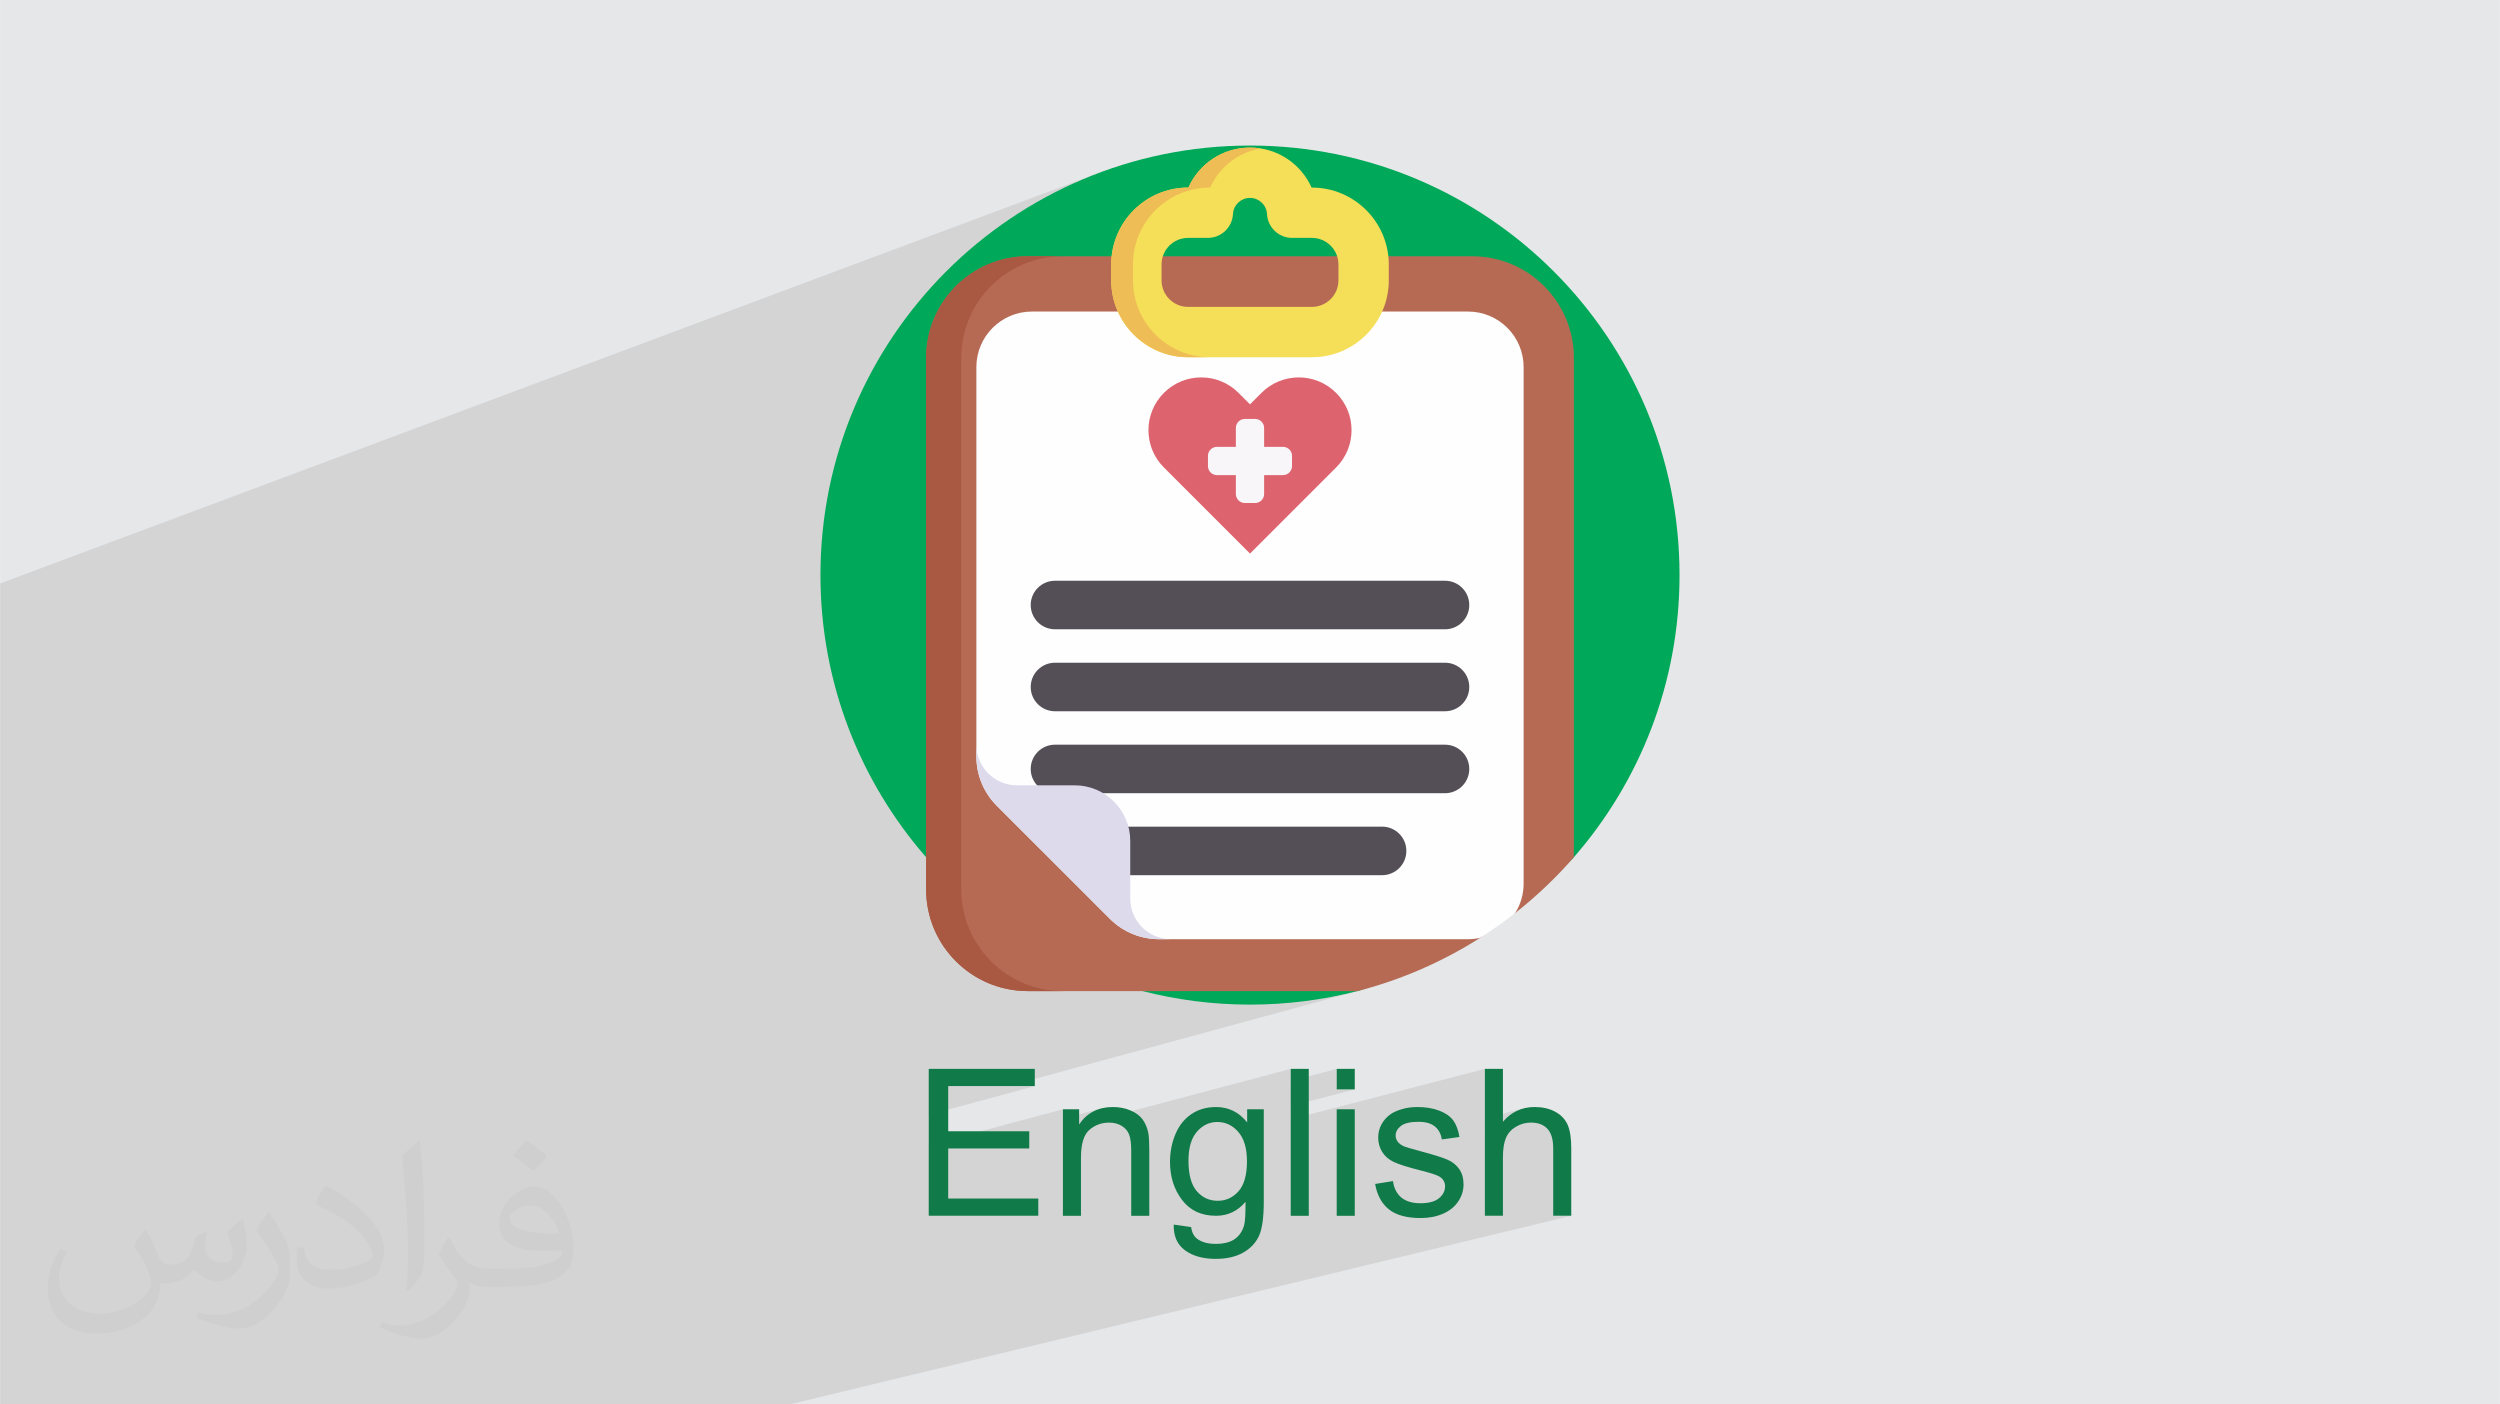 <?xml version="1.0" encoding="UTF-8"?>
<!DOCTYPE svg PUBLIC "-//W3C//DTD SVG 1.1//EN" "http://www.w3.org/Graphics/SVG/1.1/DTD/svg11.dtd">
<!-- Creator: CorelDRAW -->
<svg xmlns="http://www.w3.org/2000/svg" xml:space="preserve" width="3.708in" height="2.083in" version="1.1" style="shape-rendering:geometricPrecision; text-rendering:geometricPrecision; image-rendering:optimizeQuality; fill-rule:evenodd; clip-rule:evenodd"
viewBox="0 0 3702.73 2080.18"
 xmlns:xlink="http://www.w3.org/1999/xlink"
 xmlns:xodm="http://www.corel.com/coreldraw/odm/2003">
 <defs>
  <style type="text/css">
   <![CDATA[
    .fil0 {fill:#E6E7E8}
    .fil7 {fill:#FEFEFE;fill-rule:nonzero}
    .fil3 {fill:#107A49;fill-rule:nonzero}
    .fil4 {fill:#00A859;fill-rule:nonzero}
    .fil8 {fill:#544F57;fill-rule:nonzero}
    .fil6 {fill:#A95941;fill-rule:nonzero}
    .fil5 {fill:#B66A54;fill-rule:nonzero}
    .fil12 {fill:#DD636E;fill-rule:nonzero}
    .fil11 {fill:#DDDAEC;fill-rule:nonzero}
    .fil10 {fill:#EEBD56;fill-rule:nonzero}
    .fil9 {fill:#F5DE58;fill-rule:nonzero}
    .fil13 {fill:#F9F6F9;fill-rule:nonzero}
    .fil2 {fill:#373435;fill-opacity:0.031}
    .fil1 {fill:#373435;fill-opacity:0.102}
   ]]>
  </style>
 </defs>
 <g id="Layer_x0020_1">
  <polygon class="fil0" points="-0,0 3702.73,0 3702.73,2080.18 -0,2080.18 "/>
  <polygon class="fil1" points="-0,2064.39 -0,2024.33 -0,2014.9 -0,2014.85 -0,1994.89 -0,1993.39 -0,1990.25 -0,1990.25 -0,1987.78 -0,1971.74 -0,1971.32 -0,1966.11 -0,1965.77 -0,1963.58 -0,1939.6 -0,1937.48 -0,1936.16 -0,1922.75 -0,1910.74 -0,1897.83 -0,1883.04 -0,1879.02 -0,1878.72 -0,1878.71 -0,1877.9 -0,1856.16 -0,1834.36 -0,1834.35 -0,1817.01 -0,1799.22 -0,1776.69 -0,1737.6 -0,1725.49 -0,1718.18 -0,1716.94 -0,1697.18 -0,1682.99 -0,1674.87 -0,1643.33 -0,1643.33 -0,1635.5 -0,1595.14 -0,1593.87 -0,1587.09 -0,1585.76 -0,1573.04 -0,1570.69 -0,1570.67 -0,1555.09 -0,1533.4 -0,1480.4 -0,1478.96 -0,1420.75 -0,1373.73 -0,1372.17 -0,1359.07 -0,1358.51 -0,1357.11 -0,1354.19 -0,1347.42 -0,1338.92 -0,1335.38 -0,1334.79 -0,1326.82 -0,1314.83 -0,1309.56 -0,1306.77 -0,1300.13 -0,1298.95 -0,1291.4 -0,1278.79 -0,1278.28 -0,1270.05 -0,1263.05 -0,1254.7 -0,1253.33 -0,1246.51 -0,1230.75 -0,1213.97 -0,1211.14 -0,1203.45 -0,1171.09 -0,1153.01 -0,1143.29 -0,1141 -0,1136.19 -0,1134.68 -0,1134.26 -0,1114.79 -0,1078.76 -0,1059.22 -0,1032.49 -0,1023.46 -0,1012.08 -0,1009.13 -0,1008.03 -0,1001.48 -0,988.61 -0,988.18 -0,983.39 -0,983.25 -0,980.62 -0,966.59 -0,955.19 -0,946.56 -0,938.41 -0,936.17 -0,936.02 -0,929.69 -0,929.67 -0,929.67 -0,925.92 -0,925.78 -0,919.4 -0,910.15 -0,908.46 -0,903.9 -0,898.18 -0,864.24 1632.61,254.19 1603.72,265.58 1575.54,278.32 1548.11,292.38 1521.46,307.7 1495.65,324.25 1470.7,341.98 1446.67,360.87 1444.5,362.75 1815.38,225.28 1822.2,222.93 1829.23,221.06 1836.44,219.71 1843.83,218.88 1851.36,218.6 1858.89,218.88 1866.28,219.71 1867.41,219.92 1867.48,219.91 1867.43,219.92 1873.49,221.06 1880.52,222.93 1887.34,225.28 1893.92,228.1 1900.26,231.37 1906.32,235.07 1912.09,239.18 1917.55,243.68 1922.68,248.56 1927.44,253.78 1931.84,259.34 1935.84,265.2 1939.42,271.37 1942.57,277.8 1943.02,277.8 1954.65,278.39 1965.95,280.12 1976.86,282.93 1987.32,286.77 1997.28,291.57 2006.67,297.29 2015.44,303.85 2023.53,311.21 2030.89,319.3 2037.45,328.07 2043.16,337.47 2047.97,347.42 2051.8,357.88 2054.61,368.79 2056.26,379.56 2180.43,379.56 2188.19,379.76 2195.84,380.34 2203.38,381.3 2210.8,382.62 2218.09,384.3 2225.25,386.33 2232.25,388.7 2239.09,391.4 2245.77,394.41 2252.26,397.74 2258.57,401.37 2264.69,405.29 2270.59,409.49 2276.28,413.96 2281.75,418.7 2286.98,423.69 2291.97,428.92 2296.71,434.39 2301.18,440.08 2305.38,445.98 2309.3,452.1 2312.93,458.4 2316.26,464.9 2319.27,471.57 2321.97,478.42 2324.34,485.41 2326.37,492.57 2328.05,499.85 2329.38,507.28 2330.33,514.82 2330.92,522.46 2331.11,530.22 2331.11,1194.28 2331.11,1194.28 2331.11,1269.68 2326.15,1275.3 2321.12,1280.86 2316.03,1286.37 2310.88,1291.81 2305.66,1297.2 2300.38,1302.52 2295.04,1307.78 2289.64,1312.98 2284.17,1318.11 2278.65,1323.18 2273.07,1328.18 2267.42,1333.12 2261.72,1337.99 2255.97,1342.8 2250.15,1347.54 2244.28,1352.21 2241.7,1353.42 2210.78,1361.95 2208.27,1366.15 2205.44,1371.44 2202.57,1376.69 2199.5,1381.61 2196.05,1385.89 2192.04,1389.22 2186.83,1392.49 2181.59,1395.71 2176.32,1398.89 2171.02,1402.01 2165.68,1405.09 2160.31,1408.11 2154.91,1411.08 2149.47,1414 2144.01,1416.87 2138.51,1419.69 2132.98,1422.46 2131.41,1423.23 2568.29,2080.18 2131.41,1423.23 2127.42,1425.18 2121.83,1427.84 2116.22,1430.45 2110.57,1433 2104.9,1435.5 2099.19,1437.95 2093.46,1440.35 2087.69,1442.69 2081.9,1444.97 2076.09,1447.2 2070.24,1449.38 2064.37,1451.5 2058.47,1453.56 2052.55,1455.56 2046.6,1457.51 2040.62,1459.41 2034.62,1461.24 2028.59,1463.02 2022.54,1464.74 2016.47,1466.4 1493.26,1608.72 1532.62,1608.72 1375.5,1651.32 1375.5,1696.25 1574.25,1643.06 1574.25,1656.92 1629.39,1642.22 1625.96,1643.33 1622.65,1644.64 1619.45,1646.14 1616.38,1647.85 1613.43,1649.76 1610.6,1651.87 1607.89,1654.18 1605.3,1656.7 1602.83,1659.41 1600.49,1662.33 1598.26,1665.45 1574.25,1671.82 1574.25,1672.72 1911.68,1583.19 1911.68,1601.17 1979.81,1583.19 1979.81,1613.58 2006.55,1613.58 1911.68,1638.36 1911.68,1657.88 2199.27,1583.19 2199.27,1656.32 2256.22,1641.84 2253.09,1642.77 2250.04,1643.88 2247.07,1645.16 2244.17,1646.6 2241.35,1648.22 2238.6,1650 2235.93,1651.96 2233.34,1654.09 2230.82,1656.39 2228.38,1658.85 2226.02,1661.5 2199.27,1668.27 2199.27,1678.67 2256.01,1664.34 2258.81,1663.67 2261.64,1663.19 2264.52,1662.91 2267.45,1662.81 2271.29,1662.95 2274.9,1663.38 2278.28,1664.09 2281.44,1665.09 2284.38,1666.37 2287.09,1667.94 2289.59,1669.79 2291.86,1671.93 2293.87,1674.38 2295.62,1677.17 2297.1,1680.31 2298.31,1683.78 2299.26,1687.59 2299.93,1691.74 2300.34,1696.23 2300.47,1701.05 2300.47,1800.79 2327.22,1800.79 1169.4,2080.18 1144.92,2080.18 1076.79,2080.18 1052.31,2080.18 988.2,2080.18 936.66,2080.18 904.1,2080.18 875.95,2080.18 851.47,2080.18 849.36,2080.18 813.6,2080.18 789.13,2080.18 731.15,2080.18 694.7,2080.18 678.12,2080.18 652.72,2080.18 614.56,2080.18 609.96,2080.18 597.41,2080.18 595.61,2080.18 585.22,2080.18 573.75,2080.18 572.94,2080.18 532.39,2080.18 504.8,2080.18 480.32,2080.18 455.84,2080.18 446.95,2080.18 378.64,2080.18 298.44,2080.18 295.18,2080.18 285.51,2080.18 244.52,2080.18 219.97,2080.18 199.21,2080.18 196.81,2080.18 179.34,2080.18 119.55,2080.18 97.12,2080.18 89.39,2080.18 60.4,2080.18 38.64,2080.18 35.64,2080.18 -0,2080.18 -0,2076.56 -0,2075.58 "/>
  <path class="fil2" d="M215.96 1821.93c7.07,10.71 11.65,21.01 16.13,32.45 3.33,6.66 5.09,18.93 20.7,18.93 4.57,0 11.13,-1.35 16.95,-4.57 6.55,-3.44 11.54,-8.64 14.15,-16.53l6.24 -21.01 15.19 -7.49 1.04 1.04c-2.08,7.91 -2.59,15.5 -2.59,21.43 0,17.57 15.19,24.23 27.25,24.23 7.07,0 13.42,-3.44 13.42,-9.89 0,-8.32 -3.53,-22.47 -8.12,-35.16 7.07,-7.07 14.15,-14.15 22.26,-19.87l1.25 0.63c3.53,14.98 5.51,29.75 5.51,39.63 0,9.67 -4.27,20.39 -7.8,27.36 -7.28,13.73 -20.18,24.65 -35.78,24.65 -11.85,0 -25.06,-5.93 -34.12,-16.95l-0.52 0c-8.53,10.61 -21.74,20.18 -42.86,20.18l-6.55 0c-1.04,13.94 -4.05,23.81 -8.64,32.66 -12.58,24.54 -49.92,41.92 -85.08,41.92 -48.89,0 -73.43,-28.19 -73.43,-65.73 0,-23.19 7.59,-44.72 19.24,-60.01l9.56 3.95c-7.28,13.94 -12.17,27.04 -12.17,39.94 0,35.16 28.61,51.9 61.58,51.9 30.58,0 68.44,-19.45 75.31,-42.02 -2.59,-24.65 -11.85,-36.19 -26,-58.66 4.27,-7.49 9.78,-14.98 16.64,-22.98l1.25 0 0 0 0 0 -0.01 -0.04zm563.83 -132.3c10.3,6.45 20.39,14.04 30.27,22.78 -5.51,7.8 -12.38,14.88 -20.91,21.12 -9.89,-8.01 -19.76,-14.88 -29.86,-22.16 6.86,-7.7 13.63,-15.08 20.49,-21.74l0 0 0 0 0 0 0 0 0 0 0.01 0zm5.3 96.11c-16.64,0 -30.27,10.92 -30.27,19.03 0,17.38 33.28,22.78 73.12,22.56 -4.99,-20.39 -22.47,-41.61 -42.86,-41.61l0 0.01zm-37.35 92.99c21.64,0 40.57,-0.63 55.02,-4.27 16.13,-4.05 29.75,-12.17 29.75,-17.78 0,-1.46 0,-3.22 -0.52,-4.68 -9.05,0.83 -19.45,0.83 -28.5,0.83 -29.33,0 -51.79,-6.66 -60.64,-23.09 -2.19,-4.57 -3.74,-9.67 -3.74,-15.5 0,-15.92 6.86,-31.41 18.93,-42.13 10.08,-8.84 21.22,-14.35 32.55,-14.35 20.49,0 36.81,16.44 48.26,42.34 6.24,14.15 10.5,30.47 10.5,51.07 0,13.73 -3.74,25.27 -12.27,33.8 -15.92,15.4 -45.24,21.22 -90.17,21.22l-20.39 0 0 0 -5.3 0c-11.13,0 -19.14,-1.98 -25.48,-6.86l-1.04 0c0.31,2.59 0.52,5.09 0.52,7.49 0,10.08 -3.33,22.98 -10.08,33.28 -19.97,29.64 -41.61,42.53 -60.33,42.53 -18.93,0 -42.13,-7.28 -63.03,-16.75l3.74 -7.28c6.76,2.81 16.13,4.68 29.02,4.68 33.8,0 78.21,-32.45 83.72,-64.17 -1.25,-2.59 -3.53,-6.03 -6.76,-9.67 -9.89,-11.75 -16.13,-21.53 -21.95,-31.82 4.99,-9.89 9.56,-17.78 13.83,-24.96l1.77 -0.21c14.46,29.44 27.56,46.28 56.78,46.28l4.57 0 0 0 21.22 0 0 0 0 0 0 0 0 0 0 0 0.04 0zm-146.45 31.1c2.5,-13.52 2.7,-28.7 2.7,-42.86l0 -21.01c0,-39.21 -4.99,-96.2 -9.05,-133.34 7.07,-7.59 16.95,-16.53 24.75,-22.56l2.29 0.63c5.3,46.7 6.55,100.79 6.55,150.81 0,13.11 -0.52,25.9 -1.77,35.26 -0.73,11.85 -7.59,20.8 -22.26,34.53l-3.22 -1.46zm-150.71 -61.89c0.73,18.41 9.78,32.87 41.4,32.87 19.66,0 36.3,-5.09 54.71,-13.83 3.33,-1.46 5.09,-3.44 5.09,-5.09 0,-11.54 -8.84,-26.83 -23.71,-40.77 -14.46,-13.11 -33.6,-24.65 -51.48,-32.35 -6.14,-2.59 -8.12,-5.3 -8.12,-7.91 0,-5.3 7.07,-16.44 12.9,-24.44l1.98 -0.21c20.49,10.71 43.38,26.63 60.33,44.3 15.4,16.33 24.96,32.87 24.96,50.86 0,13.31 -4.05,25.79 -10.61,37.44 -22.47,11.33 -46.39,19.97 -70.1,19.97 -28.81,0 -48.47,-13.52 -48.47,-45.24 0,-3.44 0,-8.73 1.25,-15.61l9.89 0 0 0 0 0 0 0 0 0 0 0 -0.01 0zm-52.11 -52.32l17.89 28.92c6.55,10.71 12.69,22.37 12.69,40.77l0 23.5c0,19.03 -12.17,39.42 -31.82,59.6 -15.4,13.63 -29.02,19.45 -41.61,19.45 -18.72,0 -40.15,-5.82 -64.9,-16.44l2.81 -7.28c7.8,2.08 16.84,3.84 27.98,3.84 35.58,-0.21 71.97,-26.21 88.61,-57.93 1.98,-3.64 2.7,-7.07 2.7,-9.47 0,-3.64 -1.98,-7.7 -3.53,-11.33 -9.05,-17.05 -19.14,-32.66 -30.27,-47.12 5.82,-9.16 11.65,-17.99 17.99,-26.73l1.46 0.21 0 0 0 0 0 0 0 0 0 0 -0.01 0z"/>
  <g id="_2281832623952">
   <path class="fil3" d="M1375.5 1800.79l0 -217.6 157.12 0 0 25.53 -128.25 0 0 66.86 120.04 0 0 25.53 -120.04 0 0 74.15 133.41 0 0 25.53 -162.28 0zm198.75 0l0 -157.73 24.01 0 0 22.39c11.55,-17.17 28.26,-25.73 50.09,-25.73 9.52,0 18.24,1.73 26.18,5.12 7.96,3.39 13.93,7.9 17.88,13.42 3.95,5.52 6.74,12.11 8.31,19.7 0.96,4.96 1.47,13.63 1.47,25.98l0 96.85 -26.74 0 0 -95.83c0,-10.89 -1.01,-19.04 -3.09,-24.41 -2.08,-5.37 -5.77,-9.67 -11.04,-12.92 -5.26,-3.19 -11.49,-4.81 -18.59,-4.81 -11.35,0 -21.12,3.6 -29.37,10.84 -8.26,7.19 -12.36,20.92 -12.36,41.08l0 86.05 -26.74 0zm164.11 13.07l25.83 3.65c1.06,8 4.1,13.83 9.07,17.52 6.64,4.91 15.7,7.39 27.2,7.39 12.36,0 21.93,-2.48 28.66,-7.39 6.74,-4.91 11.3,-11.85 13.68,-20.71 1.37,-5.42 2.03,-16.82 1.93,-34.19 -11.7,13.77 -26.24,20.67 -43.66,20.67 -21.68,0 -38.5,-7.8 -50.35,-23.45 -11.9,-15.6 -17.83,-34.34 -17.83,-56.17 0,-15.04 2.74,-28.92 8.16,-41.63 5.42,-12.71 13.32,-22.49 23.65,-29.43 10.33,-6.94 22.49,-10.39 36.47,-10.39 18.59,0 33.94,7.6 45.99,22.8l0 -19.45 24.62 0 0 136.2c0,24.57 -2.48,41.94 -7.5,52.17 -4.96,10.24 -12.92,18.33 -23.7,24.27 -10.84,5.92 -24.16,8.91 -39.96,8.91 -18.79,0 -33.94,-4.2 -45.48,-12.66 -11.6,-8.41 -17.17,-21.12 -16.77,-38.09zm21.88 -94.62c0,20.61 4.1,35.66 12.31,45.13 8.26,9.47 18.54,14.23 30.89,14.23 12.31,0 22.59,-4.71 30.95,-14.13 8.31,-9.42 12.46,-24.21 12.46,-44.37 0,-19.25 -4.3,-33.78 -12.86,-43.56 -8.56,-9.78 -18.89,-14.64 -30.95,-14.64 -11.9,0 -21.98,4.81 -30.34,14.43 -8.31,9.62 -12.46,23.9 -12.46,42.9zm151.44 81.55l0 -217.6 26.74 0 0 217.6 -26.74 0zm68.12 -187.2l0 -30.39 26.75 0 0 30.39 -26.75 0zm0 187.2l0 -157.73 26.75 0 0 157.73 -26.75 0zm56.88 -47.11l26.44 -4.26c1.47,10.59 5.62,18.69 12.41,24.36 6.79,5.62 16.31,8.46 28.46,8.46 12.3,0 21.42,-2.48 27.4,-7.5 5.92,-4.96 8.91,-10.84 8.91,-17.58 0,-6.03 -2.68,-10.79 -8,-14.23 -3.75,-2.38 -12.87,-5.37 -27.35,-9.07 -19.55,-4.91 -33.08,-9.17 -40.67,-12.76 -7.54,-3.65 -13.27,-8.61 -17.17,-14.99 -3.9,-6.33 -5.88,-13.37 -5.88,-21.07 0,-7.04 1.62,-13.52 4.81,-19.5 3.24,-5.98 7.6,-10.94 13.12,-14.89 4.16,-3.04 9.83,-5.63 16.97,-7.75 7.19,-2.13 14.84,-3.19 23.05,-3.19 12.36,0 23.2,1.77 32.52,5.37 9.37,3.55 16.26,8.41 20.72,14.49 4.4,6.13 7.49,14.29 9.17,24.52l-26.14 3.64c-1.16,-8.2 -4.61,-14.64 -10.28,-19.24 -5.68,-4.61 -13.68,-6.89 -24.06,-6.89 -12.21,0 -20.97,2.02 -26.18,6.08 -5.22,4.05 -7.85,8.81 -7.85,14.23 0,3.45 1.07,6.59 3.24,9.38 2.18,2.83 5.57,5.21 10.23,7.09 2.68,1.01 10.49,3.29 23.55,6.84 18.84,5.02 32.01,9.17 39.5,12.36 7.5,3.19 13.37,7.91 17.63,13.98 4.3,6.13 6.44,13.73 6.44,22.84 0,8.86 -2.59,17.22 -7.8,25.07 -5.22,7.85 -12.72,13.93 -22.49,18.23 -9.83,4.31 -20.92,6.44 -33.28,6.44 -20.46,0 -36.11,-4.25 -46.85,-12.71 -10.74,-8.51 -17.58,-21.07 -20.56,-37.73zm162.58 47.11l0 -217.6 26.74 0 0 78.31c12.41,-14.54 28.06,-21.78 47,-21.78 11.6,0 21.68,2.28 30.29,6.89 8.56,4.61 14.69,10.94 18.39,19.04 3.7,8.11 5.52,19.91 5.52,35.3l0 99.83 -26.75 0 0 -99.73c0,-13.32 -2.89,-23.04 -8.61,-29.13 -5.77,-6.08 -13.88,-9.12 -24.41,-9.12 -7.85,0 -15.25,2.03 -22.19,6.13 -6.94,4.1 -11.85,9.67 -14.84,16.71 -2.94,6.99 -4.41,16.66 -4.41,29.02l0 86.11 -26.74 0z"/>
   <g>
    <path class="fil4" d="M2487.58 851.81c0,159.92 -59.02,306.08 -156.47,417.87 -40.28,46.21 -132.55,41.11 -184.5,74.12 -55.35,35.16 -71.06,107.44 -136.25,124.2 -50.82,13.07 -104.11,20.03 -159.01,20.03 -54.9,0 -108.18,-6.96 -159,-20.03 -126.38,-32.51 -237.57,-102.89 -320.75,-198.32 -97.45,-111.79 -156.47,-257.94 -156.47,-417.87 0,-351.36 284.86,-636.22 636.22,-636.22 351.37,0 636.23,284.86 636.23,636.22l0 0z"/>
    <path class="fil5" d="M2331.11 530.22l0 739.46c-26.29,30.15 -55.37,57.81 -86.83,82.54 -5.99,4.72 -19.69,-3.6 -25.85,0.9 -11.06,8.08 -14.79,28.75 -26.39,36.11 -55.35,35.16 -116.49,62 -181.67,78.78l-488.08 0c-83.23,0 -150.68,-67.48 -150.68,-150.68l0 -787.1c0,-83.21 67.45,-150.66 150.68,-150.66l658.14 0c83.23,0 150.68,67.45 150.68,150.66z"/>
    <path class="fil6" d="M1574.33 1468.01l-52.07 0c-83.2,0 -150.65,-67.48 -150.65,-150.68l0 -787.1c0,-83.21 67.45,-150.66 150.65,-150.66l52.07 0c-83.2,0 -150.65,67.45 -150.65,150.66l0 787.1c0,83.2 67.45,150.68 150.65,150.68z"/>
    <path class="fil7" d="M2256.65 543.79l0 765.03c0,15.93 -4.52,30.8 -12.37,43.39 -16.75,13.2 -34.17,25.55 -52.24,37 -5.69,1.24 -11.63,1.91 -17.7,1.91l-457.73 0c-27.29,0 -53.46,-10.83 -72.74,-30.14l-167.68 -167.66c-19.29,-19.29 -30.12,-45.45 -30.12,-72.74l0 -576.8c0,-45.45 36.85,-82.31 82.31,-82.31l645.97 0c45.45,0 82.31,36.86 82.31,82.31l0 0z"/>
    <path class="fil8" d="M2140.2 1174.91l-577.69 0c-19.86,0 -35.95,-16.09 -35.95,-35.95 0,-19.85 16.1,-35.95 35.95,-35.95l577.69 0c19.86,0 35.95,16.09 35.95,35.95 0,19.86 -16.09,35.95 -35.95,35.95z"/>
    <path class="fil8" d="M2047.01 1296.31l-391.29 0c-19.86,0 -35.95,-16.09 -35.95,-35.95 0,-19.86 16.09,-35.95 35.95,-35.95l391.29 0c19.86,0 35.95,16.09 35.95,35.95 0,19.86 -16.09,35.95 -35.95,35.95l0 0z"/>
    <path class="fil9" d="M1943.02 529.14l-183.32 0c-62.81,0 -113.91,-51.1 -113.91,-113.91l0 -23.5c0,-62.81 51.1,-113.91 113.91,-113.91l0.46 0c15.58,-35.02 50.67,-59.21 91.2,-59.21 40.54,0 75.63,24.19 91.21,59.21l0.46 0c62.81,0 113.91,51.1 113.91,113.91l0 23.5c0,62.81 -51.1,113.91 -113.91,113.91zm-183.32 -176.78c-21.7,0 -39.35,17.66 -39.35,39.36l0 23.5c0,21.7 17.65,39.35 39.35,39.35l183.32 0c21.7,0 39.35,-17.65 39.35,-39.35l0 -23.5c0,-21.7 -17.65,-39.36 -39.35,-39.36l-29.24 0c-19.84,0 -36.2,-15.53 -37.23,-35.34 -0.7,-13.38 -11.77,-23.87 -25.2,-23.87 -13.43,0 -24.49,10.48 -25.19,23.87 -1.03,19.81 -17.39,35.34 -37.23,35.34l-29.24 0z"/>
    <path class="fil10" d="M1678.02 415.22l0 -23.5c0,-62.81 51.1,-113.91 113.91,-113.91l0.46 0c13.47,-30.28 41.54,-52.44 75.09,-57.9 -5.25,-0.85 -10.63,-1.31 -16.12,-1.31 -40.53,0 -75.63,24.19 -91.2,59.21l-0.46 0c-62.81,0 -113.91,51.1 -113.91,113.91l0 23.5c0,62.81 51.1,113.91 113.91,113.91l32.23 0c-62.81,0 -113.91,-51.1 -113.91,-113.91z"/>
    <path class="fil11" d="M1446.06 1120.57l0 -17.56c0,33.24 26.96,60.2 60.2,60.2l85.43 0c45.45,0 82.3,36.85 82.3,82.3l0 85.43c0,33.24 26.96,60.19 60.19,60.19l-17.56 0c-27.29,0 -53.46,-10.85 -72.76,-30.14l-167.66 -167.66c-19.28,-19.3 -30.13,-45.47 -30.13,-72.76z"/>
    <path class="fil12" d="M1868.35 581.91l-16.99 16.99 -16.99 -16.99c-30.52,-30.52 -80.01,-30.52 -110.53,0 -30.52,30.52 -30.52,80.01 0,110.54l16.99 16.99 110.53 110.54 110.54 -110.54 16.99 -16.99c30.52,-30.52 30.52,-80.01 0,-110.54 -30.52,-30.52 -80.01,-30.52 -110.54,0z"/>
    <path class="fil13" d="M1900.27 661.86l-27.98 0 0 -27.98c0,-7.37 -5.98,-13.34 -13.34,-13.34l-15.19 0c-7.37,0 -13.34,5.98 -13.34,13.34l0 27.98 -27.98 0c-7.37,0 -13.34,5.98 -13.34,13.34l0 15.19c0,7.37 5.98,13.34 13.34,13.34l27.98 0 0 27.98c0,7.37 5.98,13.34 13.34,13.34l15.19 0c7.37,0 13.34,-5.98 13.34,-13.34l0 -27.98 27.98 0c7.37,0 13.35,-5.98 13.35,-13.34l0 -15.19c0,-7.37 -5.98,-13.34 -13.35,-13.34l0 0z"/>
    <path class="fil8" d="M2140.2 932.1l-577.69 0c-19.86,0 -35.95,-16.09 -35.95,-35.95 0,-19.86 16.1,-35.95 35.95,-35.95l577.69 0c19.86,0 35.95,16.09 35.95,35.95 0,19.86 -16.09,35.95 -35.95,35.95l0 0z"/>
    <path class="fil8" d="M2140.2 1053.51l-577.69 0c-19.86,0 -35.95,-16.1 -35.95,-35.95 0,-19.86 16.1,-35.95 35.95,-35.95l577.69 0c19.86,0 35.95,16.09 35.95,35.95 0,19.86 -16.09,35.95 -35.95,35.95z"/>
   </g>
  </g>
 </g>
</svg>
